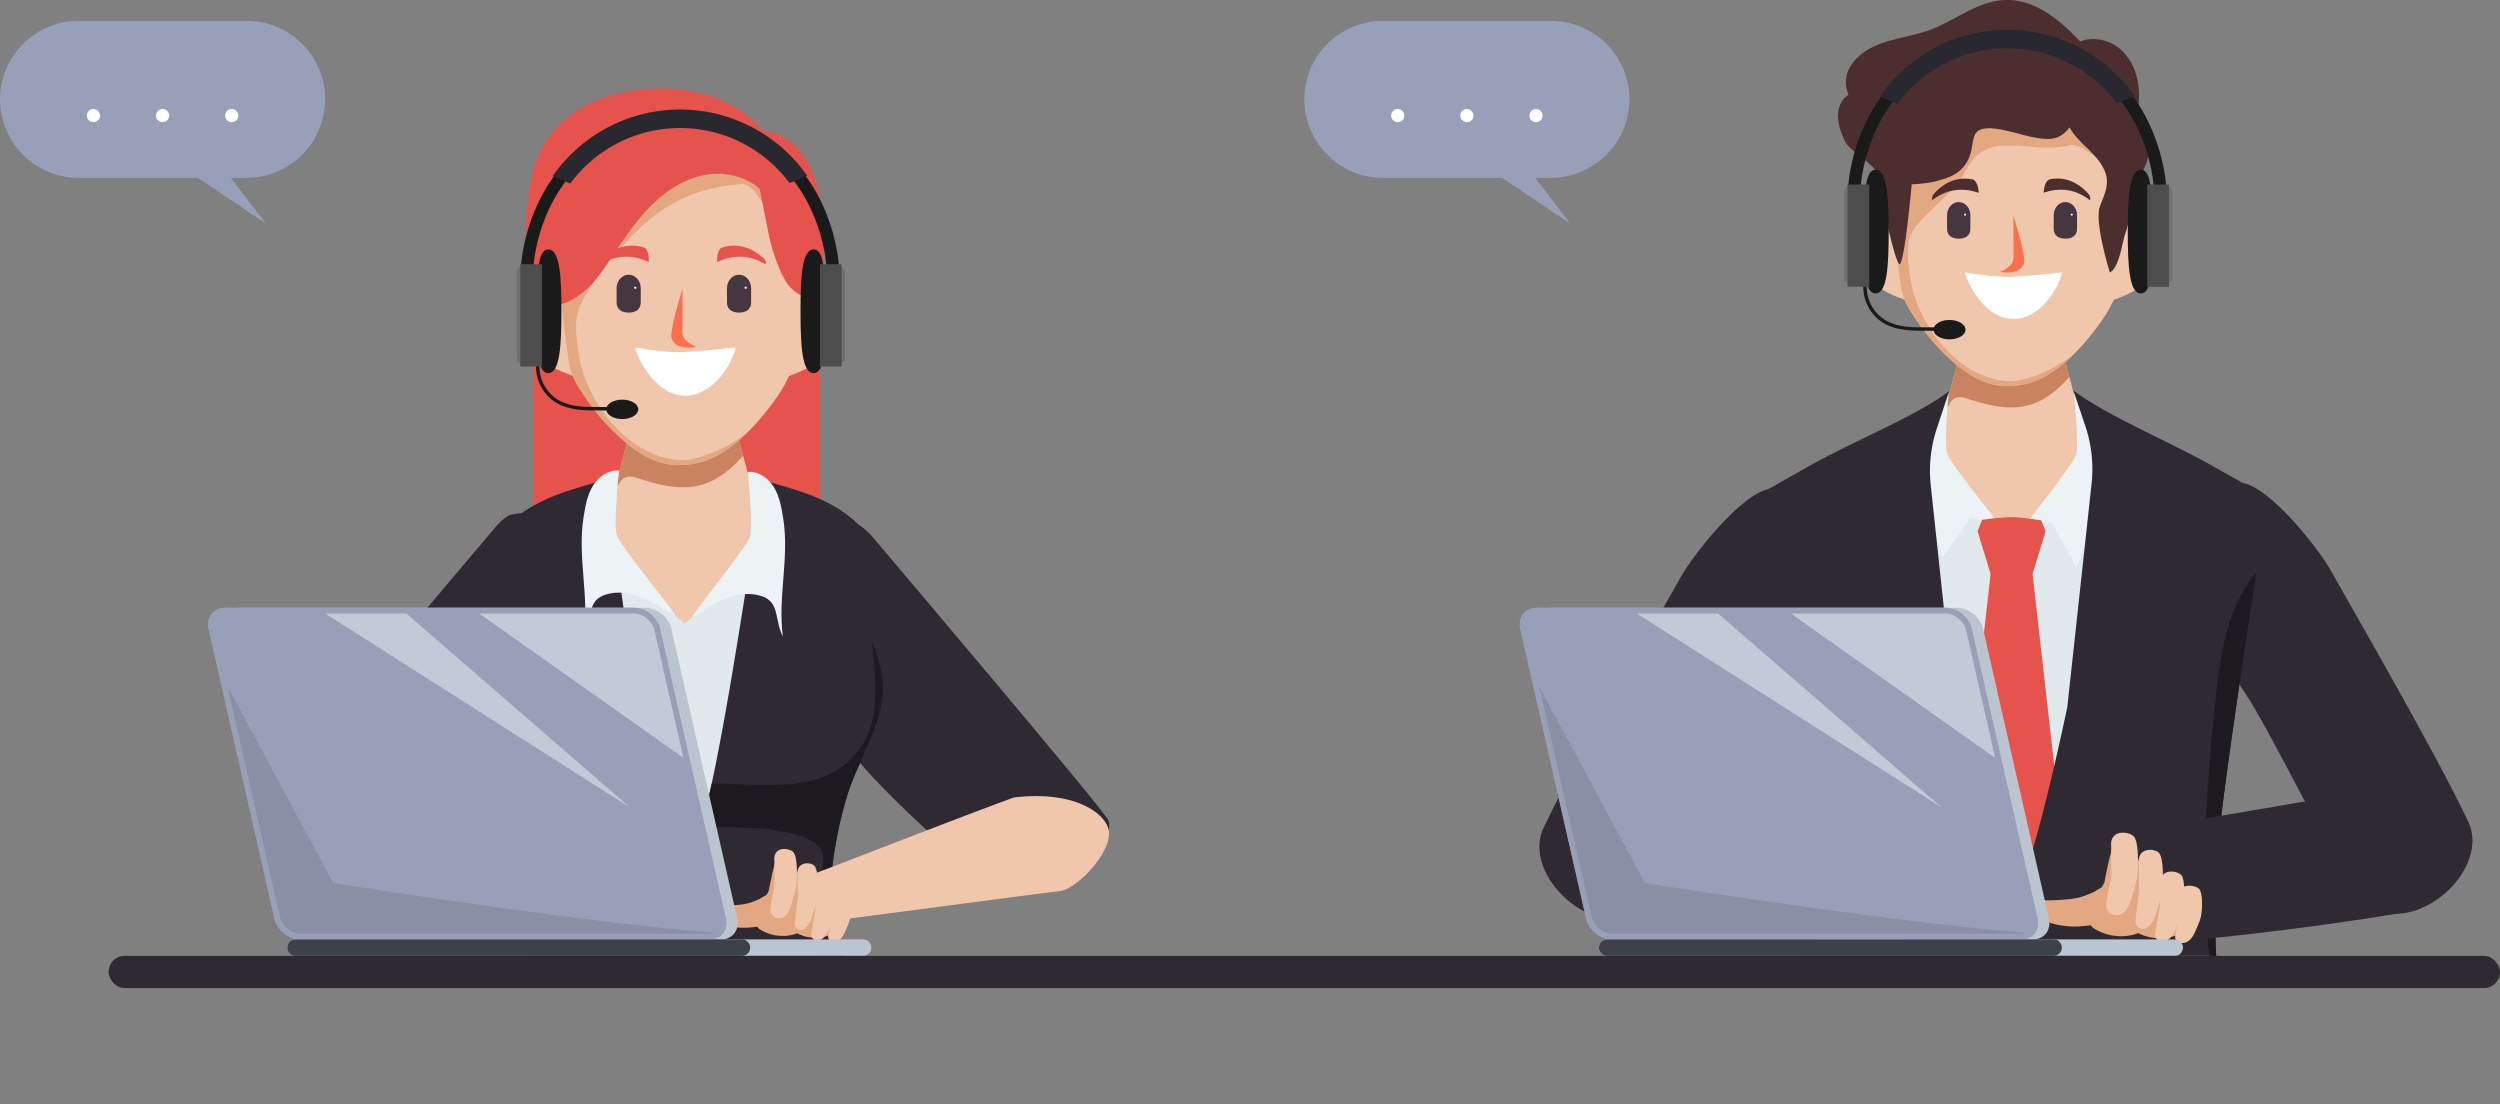 <svg id="customer_support" data-name="customer support" xmlns="http://www.w3.org/2000/svg" xmlns:xlink="http://www.w3.org/1999/xlink" viewBox="0 0 2736.19 1208.64"><rect x="0" y="0" width="2736.19" height="1208.64" fill="#808080" stroke="none"/><defs><clipPath id="clip-path" transform="translate(-48.53 -15.11)"><rect x="167.38" y="37.91" width="1206.43" height="1023.37" style="fill:none"/></clipPath><clipPath id="clip-path-2" transform="translate(-48.53 -15.11)"><rect x="1611" y="-16.3" width="1206.43" height="1077.58" style="fill:none"/></clipPath></defs><g id="customer_support-2" data-name="customer support"><g id="call_center_character" data-name="call center character"><g id="woman"><g style="clip-path:url(#clip-path)"><path d="M1261.87,913.34c-2.46-8.6-225.4-271.6-257.75-309.87-4-4.74-9-9.74-14.32-13-3.61-2.21-24.6-4.87-26.29-1.12-18.35,40.77-15.47,187.14,2.6,227.3,20.25,45,164.45,169.61,171.81,168.6C1177.1,979.87,1272.31,947.15,1261.87,913.34Z" transform="translate(-48.53 -15.11)" style="fill:#2f2a32"/><path d="M632.27,633.42V274.49c0-55.11,45.09-100.2,100.2-100.2h113.4c55.11,0,100.19,45.09,100.19,100.2V633.42C946.06,688.53,632.27,688.53,632.27,633.42Z" transform="translate(-48.53 -15.11)" style="fill:#e6534c"/><path d="M903.43,598.22c0,38.4-71.24,190.48-109.08,190.48S688.66,636.62,688.66,598.22s48.08-31.6,107.38-31.6S903.43,559.82,903.43,598.22Z" transform="translate(-48.53 -15.11)" style="fill:#f0c7ad"/><path d="M796.43,670.86h0c-40.07,0-87.78-30-87.78-72.85l33.59-126.56c0-42.52,108.37-42.52,108.37,0L884.21,598C884.21,640.85,836.49,670.86,796.43,670.86Z" transform="translate(-48.53 -15.11)" style="fill:#f0c7ad"/><path d="M745.45,538.12c51,17.09,80.81,15.53,116.45-24.15l-11.29-42.52c0-42.52-108.37-42.52-108.37,0l-25.81,97.24C724.19,549.27,725.87,531.55,745.45,538.12Z" transform="translate(-48.53 -15.11)" style="fill:#c98360"/><path d="M652.72,1067c1.37,7.21-47.06,98.69-45.21,105.9,0,0,139.85,21.18,189.5,21.18s188.36-21.18,188.36-21.18c1.85-7.21-46.58-98.7-45.21-105.91,0,0,16.68-156.87,21.07-183.41,4.68-28.21,40.62-108.31,25.45-186.68,0,0,9.59-67.72,5.13-98.62-34.54-37.3-75.44-46.84-123.44-62.48L875,600.15c-9.64,45.14-77.15,97.46-77.15,97.46s-69-54.43-79.36-100.16l6-61.66c-48,15.64-88.9,25.18-123.44,62.48-4.46,30.9,5.13,98.61,5.13,98.61C590.77,762.23,627,855.36,631.65,883.57,636,910.11,652.72,1067,652.72,1067Z" transform="translate(-48.53 -15.11)" style="fill:#e1e9ed"/><path d="M900.66,430.38c13.14-4.32,26.43-8.72,38.09-16.17s21.73-18.24,25.62-31.52.53-29.1-10.25-37.78-27-6-36.82,3.75C912.6,353.36,892.55,433.05,900.66,430.38Z" transform="translate(-48.53 -15.11)" style="fill:#f0c7ad"/><path d="M687,430.38c-13.15-4.32-26.44-8.72-38.1-16.17S627.19,396,623.3,382.69s-.53-29.1,10.25-37.78,27-6,36.82,3.75C675.07,353.36,695.12,433.05,687,430.38Z" transform="translate(-48.53 -15.11)" style="fill:#f0c7ad"/><path d="M806.89,145.32c-2.27-.11-23.84-.11-26.1,0-69.54,3.36-135.15,15.07-125,124,0,0,10.89,125.09,17,149.3,3.08,12.28,11.2,23.9,18.33,34.13a239.49,239.49,0,0,0,37.67,42.69c17.45,15.4,38.29,28.71,62,28.71,22,0,38.55-6.35,55-18.17s30.54-26.62,42.89-42.48c9.42-12.1,18.83-25.32,24.51-39.66a43.81,43.81,0,0,0,1.75-5.22c6.07-24.21,17-149.3,17-149.3C942,160.39,876.42,148.68,806.89,145.32Z" transform="translate(-48.53 -15.11)" style="fill:#f0c7ad"/><path d="M793.84,518.69c-50.79-2.12-92.49-49.87-107.3-96.42-5.29-15.87-9.54-46.87-6.43-62.47,5-25.1,52.71-84,83-107.43s62.15-33.19,97-35.77c22.19-1.63,31.72,63.82,71.73,52.92l0-.18c10.16-108.95-55.45-120.66-125-124-2.27-.11-23.84-.11-26.1,0-69.54,3.36-135.15,15.07-125,124,0,0,10.89,125.09,17,149.3,3.08,12.28,11.2,23.9,18.33,34.13a239.49,239.49,0,0,0,37.67,42.69c17.45,15.4,38.29,28.71,62,28.71,22,0,38.55-6.35,55-18.17a181.81,181.81,0,0,0,20.46-17.25C833.19,513.89,801.24,519.74,793.84,518.69Z" transform="translate(-48.53 -15.11)" style="fill:#e3a781"/><path d="M795.45,331.16s-14.56,46.2-11.88,54.31c4.59,13.92,27.28,9.39,27.28,9.39s-15.4-5.44-15.4-15.45Z" transform="translate(-48.53 -15.11)" style="fill:#fa704e"/><path d="M707.41,298.19c.24-.24.48-.46.72-.68,13.36-12.05,28.63-16.23,44.1-11.79a6,6,0,0,1,3.93,2.77c2.22,3.58,2.56,7.63,2.45,13.5-18-8.65-36.22-7.83-53,2.45-.57-2-.39-2.1.18-3.7A7,7,0,0,1,707.41,298.19Z" transform="translate(-48.53 -15.11)" style="fill:#e6534c"/><path d="M884.67,298.19c-.24-.24-.48-.46-.72-.68-13.35-12.05-28.62-16.23-44.1-11.79a6,6,0,0,0-3.93,2.77c-2.21,3.58-2.55,7.63-2.45,13.5,18-8.65,36.22-7.83,53,2.45.58-2,.4-2.1-.18-3.7A6.72,6.72,0,0,0,884.67,298.19Z" transform="translate(-48.53 -15.11)" style="fill:#e6534c"/><path d="M749.8,330.61c0-8.2-5.91-14.84-13.2-14.84s-13.21,6.64-13.21,14.84v15.63c0,8.16,6.49,11,13.21,11s13.2-2.82,13.2-11V330.61Z" transform="translate(-48.53 -15.11)" style="fill:#45363f"/><path d="M745,330a1.2,1.2,0,1,1-1.19-1.19A1.19,1.19,0,0,1,745,330Z" transform="translate(-48.53 -15.11)" style="fill:#fff"/><path d="M870.62,330.61c0-8.2-5.91-14.84-13.21-14.84s-13.2,6.64-13.2,14.84v15.63c0,8.16,6.49,11,13.2,11s13.21-2.82,13.21-11V330.61Z" transform="translate(-48.53 -15.11)" style="fill:#45363f"/><path d="M865.85,330a1.2,1.2,0,1,1-1.2-1.19A1.19,1.19,0,0,1,865.85,330Z" transform="translate(-48.53 -15.11)" style="fill:#fff"/><path d="M744.24,395.57s33.14,5.82,53.17,4.89,55.4-4.89,55.4-4.89c3.54,0-16.06,52.18-53.77,52.59C761.49,448.57,741.88,395.57,744.24,395.57Z" transform="translate(-48.53 -15.11)" style="fill:#fff"/><path d="M635.55,342.3s17.53,13,39.07.95C687.75,335.9,698.38,325,707,312.71c15.31-21.84,29-44.95,46.8-64.82s40.49-36.67,66.74-41.41c20.79-3.76,43.86,1.52,59.41,15.22l10.44,52.49c2.73,13.76,11.7,40.32,20,51.66s22.56,18.69,35.71,13.81c0,0,28.83-171.27-63.65-181.7,0,0-14.27-23.74-56.68-37.79-55.68-18.45-177.38-11.91-196.56,93.74C614.77,293.27,635.55,342.3,635.55,342.3Z" transform="translate(-48.53 -15.11)" style="fill:#e6534c"/><path d="M332.57,902.47C335,893.87,558,630.87,590.32,592.6c4-4.74,9-9.74,14.33-13,3.61-2.21,24.59-4.87,26.28-1.12,18.36,40.77,15.47,187.14-2.6,227.3-20.25,45-164.45,169.61-171.81,168.6C417.35,969,322.13,936.28,332.57,902.47Z" transform="translate(-48.53 -15.11)" style="fill:#2f2a32"/><path d="M568,1201.12l194.14,22.46a20.66,20.66,0,0,0,22.23-14.78l12-41.57,13.13,42a20.68,20.68,0,0,0,22.12,14.36l193.24-22.49c1.8-5.86-67.22-139.83-67.22-210.66,0-14.42,3.15-55,18-104.43,10.46-34.76,36.35-73.85,39.16-111.14,2.16-28.65-12.26-56.24-19.35-80,0,0,3.06-68.49-1.45-99.74-34.94-37.73-77.68-43.74-125.68-59.38L875,600.15c-9.64,45.14-53.13,371.29-82.67,371.29s-63.51-328.26-73.84-374l6-61.66c-48,15.64-90.74,21.64-125.67,59.37-4.52,31.25-1.46,99.75-1.46,99.75C590.47,719.29,576,747,578.1,775.48c2.75,37.92,28.7,77.31,39.34,112.35,15.42,50.8,19.79,92.42,19.79,107.22C637.23,1074.33,566.16,1195.17,568,1201.12Z" transform="translate(-48.53 -15.11)" style="fill:#2f2a32"/><path d="M652.07,974.37c-1.58-12.59-7.64-46.38,6.8-48.74,42.19-6.91,68.55-5.4,111.11-5.4-3.07-12.8-6.11-27.44-9.1-43.28-65.88-9.14-143.74-9.1-167.7-75-8.52-26.74.38-67.74,5.58-96.16a47.05,47.05,0,0,0-1.38-10.88C590.47,719.29,576,747,578.1,775.48c2.75,37.92,28.7,77.31,39.34,112.35,15.42,50.8,19.79,92.42,19.79,107.22,0,79.28-71.07,200.12-69.24,206.06l34.9,4c1-31.33,8.33-61.47,17.31-92.42C633.58,1065.31,658.87,1028.54,652.07,974.37Z" transform="translate(-48.53 -15.11)" style="fill:#1c1a1f"/><path d="M951.45,1015.68c8.13,54,31.06,114.84,69.61,185.88l3.83-.45c1.8-5.85-67.22-139.82-67.22-210.64,0-14.43,3.15-55.05,18-104.44,10.46-34.76,36.35-73.85,39.16-111.14,1.55-20.6-5.46-40.65-12.16-59.12,3.35,39.39,12.86,89.32-17.73,124.61-38.5,44.92-101.46,32.45-157.43,32.11-3.72,17.42-7.48,33.5-11.22,47.42,36.55,1.66,87.76-1.85,121,15.76C959.21,947.83,943.31,961.71,951.45,1015.68Z" transform="translate(-48.53 -15.11)" style="fill:#1c1a1f"/><path d="M806.78,690.57c22.76-15.12,49.2-31.43,75.2-23.07,20.29,6.53,14,26,23.34,44.16-5.71-42.91,7.29-85.81.48-128.71-1.86-11.75-3.84-23.81-9.89-34.05s-17.2-18.37-29-17.28c0,0,6.35,58.32,2.47,70.82S798.89,695.8,806.78,690.57Z" transform="translate(-48.53 -15.11)" style="fill:#edf2f4"/><path d="M787.16,689C764.4,673.9,737,657.63,711,666c-20.28,6.52-14,26-23.33,44.15,5.71-42.9-7.29-85.81-.48-128.71,1.86-11.74,3.83-23.81,9.88-34s17.2-18.38,29.05-17.29c0,0-6.35,58.32-2.48,70.82S795,694.25,787.16,689Z" transform="translate(-48.53 -15.11)" style="fill:#edf2f4"/><path d="M1158,888c67.65-8.38,101.8,18.29,104.14,36.67,3,23.81-34.93,63.44-53.53,65.7-37.21,4.53-309.92,40.63-309.92,40.63a57.56,57.56,0,0,1-7.47-15.11,37.45,37.45,0,0,1,1.14-26.5C975.62,958,1093,911.79,1158,888Z" transform="translate(-48.53 -15.11)" style="fill:#f0c7ad"/><path d="M953.16,307.49c0-.16-.86-16.23-7.27-37.63C940,250.31,928.18,222.15,905,199l9.62-9.63c25.31,25.31,38.13,55.85,44.43,77,6.82,22.9,7.68,39.78,7.71,40.48Z" transform="translate(-48.53 -15.11)" style="fill:#1a1a1a"/><path d="M951.09,356.09c0,37.39.75,67.41-12.05,67.41s-14.36-30.31-14.36-67.69,1.56-67.7,14.36-67.7S951.09,318.7,951.09,356.09Z" transform="translate(-48.53 -15.11)" style="fill:#1a1a1a"/><path d="M916.18,291.27h2.57a6.21,6.21,0,0,1,6.21,6.21v94.18a6.21,6.21,0,0,1-6.21,6.21h-2.57a0,0,0,0,1,0,0V291.27A0,0,0,0,1,916.18,291.27Z" style="fill:#707070"/><rect x="897.43" y="289.2" width="23.75" height="111.87" style="fill:#4d4d4d"/><path d="M632.26,307.49c0-.16.86-16.23,7.28-37.63,5.86-19.55,17.71-47.71,40.89-70.89l-9.63-9.63c-25.31,25.31-38.13,55.85-44.43,77-6.81,22.9-7.67,39.78-7.71,40.48Z" transform="translate(-48.53 -15.11)" style="fill:#1a1a1a"/><path d="M734.06,464.44h0l-36.29-.16h-.6c-23.42,0-34.06-4.76-40.72-8.93-15.21-9.52-23.71-28.52-20.66-46.2a1.87,1.87,0,1,1,3.69.63,42.61,42.61,0,0,0,19,42.4c11.9,7.45,26.57,8.41,39.34,8.36l36.3.16a1.87,1.87,0,1,1,0,3.74Z" transform="translate(-48.53 -15.11)" style="fill:#1a1a1a"/><ellipse cx="681.05" cy="448.02" rx="17.5" ry="10.63" style="fill:#1a1a1a"/><path d="M636.58,356.09c0,37.39-.75,67.41,12,67.41S663,393.19,663,355.81s-1.56-67.7-14.36-67.7S636.58,318.7,636.58,356.09Z" transform="translate(-48.53 -15.11)" style="fill:#1a1a1a"/><path d="M614.18,306.37h2.57a6.21,6.21,0,0,1,6.21,6.21v94.18a6.21,6.21,0,0,1-6.21,6.21h-2.57a0,0,0,0,1,0,0V306.37A0,0,0,0,1,614.18,306.37Z" transform="translate(1188.61 704.24) rotate(180)" style="fill:#707070"/><rect x="617.95" y="304.3" width="23.75" height="111.87" transform="translate(1211.13 705.36) rotate(180)" style="fill:#4d4d4d"/><path d="M932,207.49a169.78,169.78,0,0,0-278.64.5l19.32,7.94a149.35,149.35,0,0,1,240-.49Z" transform="translate(-48.53 -15.11)" style="fill:#28282e"/><path d="M875,1009.22s10.29-8.77,14.89-19.2c0,0,6.09-32.83,8.37-32.65,4.27.33,70.33,39.9,68.42,47.65S890.58,1030.35,875,1009.22Z" transform="translate(-48.53 -15.11)" style="fill:#e3a781"/><path d="M905.19,990c-12.32,1.67-25.1,5.72-29.91,15.64-4,8.27-2.38,18.36,3.68,25.79,11.6,8.17,28.57,10.5,42,5.2a44.18,44.18,0,0,0,33.84,2.56c4.69-1.62,9.09-4.16,11.73-7.87s3.24-8.69.66-12.53C965,1015.58,945.72,984.49,905.19,990Z" transform="translate(-48.53 -15.11)" style="fill:#e3a781"/><path d="M888.63,994.8s-13.91,7.21-22.52,9.24-27.37,2.83-33.12,2.38-13.22,16.47,11.7,22.08,32.61-2.53,47.81,2.34S900.57,995.73,888.63,994.8Z" transform="translate(-48.53 -15.11)" style="fill:#e3a781"/><path d="M921.35,973s.51,22.84.29,25.68-2.59,18.61-3.21,26.54,12,14,18.71-6c4.64-14.95,5.7-18.75,6.21-25.3s.9-26.16-3.17-30.91S919.72,957.43,921.35,973Z" transform="translate(-48.53 -15.11)" style="fill:#f0c7ad"/><path d="M941.36,991s-.42,20.39-.76,22.9-3.33,16.43-4.26,23.46,11.42,13.28,18.9-4.13c5.23-13,6.44-16.35,7.21-22.16s1.95-23.25-1.92-27.74S940.35,977,941.36,991Z" transform="translate(-48.53 -15.11)" style="fill:#f0c7ad"/><path d="M958.85,1001.9s-.06,16.72-.33,18.78-2.87,13.42-3.63,19.17,11,11.08,17.7-3.08c4.72-10.61,5.8-13.31,6.43-18.06s1.45-19.05-2.25-22.79S957.68,990.4,958.85,1001.9Z" transform="translate(-48.53 -15.11)" style="fill:#f0c7ad"/><path d="M896.07,957.2s.34,23.92.1,26.92-3.95,18.26-4.6,26.65,15.22,17.79,22.29-3.36c4.92-15.81,6-19.83,6.57-26.75s1-27.65-3.35-32.68S894.34,940.72,896.07,957.2Z" transform="translate(-48.53 -15.11)" style="fill:#f0c7ad"/><path d="M436.08,881.9c-67.64-8.38-101.79,18.29-104.13,36.67-3,23.81,34.92,63.44,53.53,65.7,37.21,4.53,309.91,40.63,309.91,40.63a57,57,0,0,0,7.47-15.11,37.43,37.43,0,0,0-1.13-26.5C618.44,951.94,501.05,905.73,436.08,881.9Z" transform="translate(-48.53 -15.11)" style="fill:#f0c7ad"/><path d="M719.1,1003.16s-10.29-8.77-14.89-19.2c0,0-6.1-32.83-8.37-32.65-4.28.33-70.34,39.9-68.42,47.65S703.48,1024.29,719.1,1003.16Z" transform="translate(-48.53 -15.11)" style="fill:#e3a781"/><path d="M688.88,983.92c12.32,1.67,25.1,5.72,29.9,15.64,4,8.27,2.39,18.37-3.68,25.8-11.59,8.16-28.56,10.49-42,5.2a44.22,44.22,0,0,1-33.84,2.55c-4.69-1.61-9.09-4.16-11.72-7.87s-3.24-8.68-.66-12.53C629,1009.53,648.35,978.43,688.88,983.92Z" transform="translate(-48.53 -15.11)" style="fill:#e3a781"/><path d="M705.44,988.74S719.35,996,728,998s27.36,2.83,33.11,2.38,13.23,16.47-11.7,22.09-32.61-2.53-47.8,2.33S693.5,989.67,705.44,988.74Z" transform="translate(-48.53 -15.11)" style="fill:#e3a781"/><path d="M672.71,967s-.5,22.85-.28,25.68,2.59,18.61,3.21,26.54-12,14.05-18.71-5.95c-4.65-15-5.7-18.75-6.21-25.3s-.9-26.15,3.16-30.9S674.35,951.38,672.71,967Z" transform="translate(-48.53 -15.11)" style="fill:#f0c7ad"/><path d="M652.71,985s.42,20.39.75,22.9,3.33,16.42,4.27,23.45-11.43,13.28-18.9-4.13c-5.24-13-6.44-16.35-7.22-22.15s-1.94-23.26,1.92-27.75S653.72,971,652.71,985Z" transform="translate(-48.53 -15.11)" style="fill:#f0c7ad"/><path d="M635.21,995.84s.06,16.72.34,18.78,2.86,13.42,3.63,19.17-11,11.08-17.71-3.08c-4.71-10.61-5.79-13.31-6.42-18.06s-1.46-19,2.25-22.79S636.38,984.35,635.21,995.84Z" transform="translate(-48.53 -15.11)" style="fill:#f0c7ad"/><path d="M698,951.14s-.33,23.93-.1,26.92,4,18.26,4.6,26.65-15.21,17.79-22.29-3.36c-4.91-15.81-6-19.82-6.57-26.75S672.69,947,677,941.93,699.73,934.66,698,951.14Z" transform="translate(-48.53 -15.11)" style="fill:#f0c7ad"/><g id="LAPTOP"><path d="M307.29,680.35H755c12.71,0,25.48,10.4,28.37,23.12l72,316.78c2.88,12.72-5.16,23.12-17.87,23.12H389.76c-12.72,0-25.49-10.4-28.38-23.12l-72-316.78C286.53,690.75,294.57,680.35,307.29,680.35Z" transform="translate(-48.53 -15.11)" style="fill:#bbc5d1"/><path d="M294.76,680.35H742.51c12.71,0,25.48,10.4,28.37,23.12l72,316.78c2.88,12.72-5.16,23.12-17.87,23.12H377.23c-12.72,0-25.49-10.4-28.38-23.12l-72-316.78C274,690.75,282,680.35,294.76,680.35Z" transform="translate(-48.53 -15.11)" style="fill:#b39687"/><path d="M294.76,680.35H742.51c12.71,0,25.48,10.4,28.37,23.12l72,316.78c2.88,12.72-5.16,23.12-17.87,23.12H377.23c-12.72,0-25.49-10.4-28.38-23.12l-72-316.78C274,690.75,282,680.35,294.76,680.35Z" transform="translate(-48.53 -15.11)" style="fill:#989fb8"/><path d="M413.3,981.68,297.56,766.3l57.37,252.57c2.25,9.9,12.46,18.26,22.3,18.26H825a14,14,0,0,0,5.82-1.2C699.92,1026.73,413.3,981.68,413.3,981.68Z" transform="translate(-48.53 -15.11)" style="fill:#8990a6"/><polygon points="444.83 671.48 355.93 671.48 689.72 883.9 444.83 671.48" style="fill:#c1cbd8"/><path d="M764.8,704.85c-2.25-9.9-12.46-18.27-22.29-18.27H573L796.53,844.53Z" transform="translate(-48.53 -15.11)" style="fill:#c1cbd8"/><path d="M993.17,1061.28H371.94a9,9,0,0,1-8.95-9h0a9,9,0,0,1,8.95-9H993.17a9,9,0,0,1,9,9h0A9,9,0,0,1,993.17,1061.28Z" transform="translate(-48.53 -15.11)" style="fill:#bbc5d1"/><path d="M860.56,1061.28H371.94a9,9,0,0,1-8.95-9h0a9,9,0,0,1,8.95-9H860.56a9,9,0,0,1,9,9h0A9,9,0,0,1,860.56,1061.28Z" transform="translate(-48.53 -15.11)" style="fill:#3d414a"/></g></g></g><g id="man"><g style="clip-path:url(#clip-path-2)"><path d="M2353.5,509.2c0,37.1-68.83,184.06-105.4,184.06S2146,546.3,2146,509.2s46.46-30.54,103.77-30.54S2353.5,472.1,2353.5,509.2Z" transform="translate(-48.53 -15.11)" style="fill:#f0c7ad"/><path d="M2250.11,579.39h0c-38.72,0-84.82-29-84.82-70.39l32.46-122.3c0-41.09,104.72-41.09,104.72,0L2334.93,509C2334.93,550.39,2288.83,579.39,2250.11,579.39Z" transform="translate(-48.53 -15.11)" style="fill:#f0c7ad"/><path d="M2200.85,451.12c49.26,16.52,78.09,15,112.53-23.33l-10.91-41.09c0-41.09-104.72-41.09-104.72,0l-24.94,94C2180.3,461.9,2181.93,444.78,2200.85,451.12Z" transform="translate(-48.53 -15.11)" style="fill:#c98360"/><path d="M2475.48,798.06q29.76-97.63,50.75-197.66a28.67,28.67,0,0,0-13.71-30.77c-59-33.87-142.15-79-192.66-114.42,0,0,18,60.83-5.34,88.1-25.78,30.13-44.4,44.19-65.1,48.72-20.7-4.53-39.32-18.59-65.1-48.72C2161,516,2179,455.21,2179,455.21c-50.5,35.41-133.69,80.55-192.65,114.42a28.65,28.65,0,0,0-13.71,30.77q21,99.89,50.74,197.66c-6.32,86.1,6.73,184,.41,270-1.43,19.52-19.54,92.19-9.49,99.87,12.9,9.86,53.89,29.1,70,31.39H2414.6c16.08-2.29,65.06-18.93,68.42-39.81s-11.54-73.12-13-92.64C2463.73,980.82,2481.8,884.16,2475.48,798.06Z" transform="translate(-48.53 -15.11)" style="fill:#e1e9ed"/><path d="M2260.11,598.44c22-14.61,33.47-11.69,33.47-11.69s18.62,32,27.67,49.53c13.68-37.77,41.13-100.38,34.55-141.84-1.8-11.35-37.62-49.6-37.62-49.6s6.14,56.36,2.39,68.43S2252.49,603.5,2260.11,598.44Z" transform="translate(-48.53 -15.11)" style="fill:#edf2f4"/><path d="M2241.15,596.94c-22-14.61-36.85-14.53-36.85-14.53l-28.87,42.23s-37.5-90.2-30.92-131.66c1.8-11.34,36.78-48.14,36.78-48.14s-5.3,54.9-1.55,67S2248.77,602,2241.15,596.94Z" transform="translate(-48.53 -15.11)" style="fill:#edf2f4"/><path d="M2179,1069.43l71.14,91,71.14-91-48.17-426.25,14.29-46.66-4.8-11.85s-20.8-3.53-32.46-3.53-32.22,2.86-32.22,2.86l-5,12.52,14.29,46.66Z" transform="translate(-48.53 -15.11)" style="fill:#e6534c"/><path d="M2622.57,988.47C2612,973,2531.78,812.85,2507,775.56s-43.82-69-53.37-92.81c-15.36-38.35,14.12-130.25,41.45-138.72s89,67.57,105,96.44c19.65,35.41,112.71,195.53,149.85,273.87C2778.05,973.75,2670.9,1059.33,2622.57,988.47Z" transform="translate(-48.53 -15.11)" style="fill:#2f2a32"/><path d="M2350.83,347c12.69-4.18,25.54-8.43,36.81-15.62s21-17.63,24.75-30.46.52-28.12-9.9-36.51-26.12-5.83-35.58,3.62C2362.37,272.59,2343,349.59,2350.83,347Z" transform="translate(-48.53 -15.11)" style="fill:#f0c7ad"/><path d="M2144.38,347c-12.7-4.18-25.54-8.43-36.81-15.62s-21-17.63-24.75-30.46-.52-28.12,9.89-36.51,26.13-5.83,35.59,3.62C2132.84,272.59,2152.22,349.59,2144.38,347Z" transform="translate(-48.53 -15.11)" style="fill:#f0c7ad"/><path d="M2260.21,71.55c-2.19-.11-23-.11-25.22,0-67.19,3.24-130.59,14.56-120.77,119.85,0,0,10.52,120.87,16.39,144.27,3,11.87,10.82,23.1,17.7,33a232.11,232.11,0,0,0,36.41,41.26c16.87,14.89,37,27.74,59.92,27.74,21.25,0,37.25-6.13,53.14-17.56s29.51-25.72,41.45-41.05c9.1-11.68,18.19-24.46,23.68-38.32a40.85,40.85,0,0,0,1.69-5c5.87-23.4,16.39-144.27,16.39-144.27C2390.81,86.11,2327.41,74.79,2260.21,71.55Z" transform="translate(-48.53 -15.11)" style="fill:#f0c7ad"/><path d="M2247.6,432.34c-49.07-2-89.37-48.18-103.68-93.16-5.11-15.34-9.22-45.3-6.21-60.37,4.84-24.26,46.07-45.74,63.29-78.48,23.55-44.8,68.32-16,110.66-25.94,20.92-4.92,30.64,27.71,69.31,17.18,0-.1,0-.17,0-.17,9.82-105.29-53.58-116.61-120.78-119.85-2.19-.11-23-.11-25.22,0-67.19,3.24-130.59,14.56-120.77,119.85,0,0,10.52,120.87,16.39,144.27,3,11.87,10.82,23.1,17.7,33a232.11,232.11,0,0,0,36.41,41.26c16.87,14.89,37,27.74,59.92,27.74,21.25,0,37.25-6.13,53.14-17.56a175.42,175.42,0,0,0,19.78-16.66C2285.64,427.71,2254.76,433.37,2247.6,432.34Z" transform="translate(-48.53 -15.11)" style="fill:#e3a781"/><path d="M2252.24,251.13s14.07,44.65,11.49,52.48c-4.44,13.45-26.37,9.08-26.37,9.08s14.88-5.26,14.88-14.93Z" transform="translate(-48.53 -15.11)" style="fill:#fa704e"/><path d="M2164.63,227.87c.2-.26.41-.49.62-.72,11.59-13,25.83-18.55,41.15-15.89a5.79,5.79,0,0,1,4.06,2.26c2.5,3.21,3.24,7.07,3.75,12.72-18.2-6.45-35.6-3.79-50.64,7.82-.75-1.82-.59-2-.21-3.58A6.63,6.63,0,0,1,2164.63,227.87Z" transform="translate(-48.53 -15.11)" style="fill:#4d2e2e"/><path d="M2334.81,228c-.2-.26-.41-.5-.62-.74-11.51-13-25.72-18.69-41.06-16.12a5.78,5.78,0,0,0-4.07,2.23c-2.52,3.2-3.29,7.05-3.83,12.7,18.24-6.34,35.63-3.58,50.6,8.12.76-1.82.6-2,.23-3.58A6.55,6.55,0,0,0,2334.81,228Z" transform="translate(-48.53 -15.11)" style="fill:#4d2e2e"/><path d="M2205.05,250.6c0-7.92-5.71-14.34-12.76-14.34s-12.75,6.42-12.75,14.34v15.1c0,7.89,6.27,10.62,12.75,10.62s12.76-2.73,12.76-10.62V250.6Z" transform="translate(-48.53 -15.11)" style="fill:#45363f"/><path d="M2200.44,250a1.15,1.15,0,1,1-1.15-1.15A1.15,1.15,0,0,1,2200.44,250Z" transform="translate(-48.53 -15.11)" style="fill:#fff"/><path d="M2321.8,250.6c0-7.92-5.71-14.34-12.76-14.34s-12.76,6.42-12.76,14.34v15.1c0,7.89,6.28,10.62,12.76,10.62s12.76-2.73,12.76-10.62V250.6Z" transform="translate(-48.53 -15.11)" style="fill:#45363f"/><circle cx="2267.51" cy="234.88" r="1.15" style="fill:#fff"/><path d="M2199.68,313.37s32,5.63,51.38,4.73,53.53-4.73,53.53-4.73c3.43,0-15.52,50.42-52,50.82C2216.35,364.59,2197.4,313.37,2199.68,313.37Z" transform="translate(-48.53 -15.11)" style="fill:#fff"/><path d="M2165.13,214.06c16.48-4.06,27.41-8.19,35.31-20.28,10.59-16.22,3.15-33.51,17.27-37.31,22.41-6.05,64.83,19,85.05,7.77a32.69,32.69,0,0,0,10.75-9.7c4.26,7.54,10.78,14.4,17.12,20.5,11.43,11,24,23.62,23.9,39.32-.06,9.64-5,18.49-8,27.68-5.59,17.46,11.19,71.33,11.19,71.33,10.67-5.62,13.35-33.18,17.45-44.38,4.75-13,3.64-27.38,7.39-40.68,4-14.28,13.48-26.7,17-41.11,4-16.43-.66-34.57-11.72-47.48a113.48,113.48,0,0,0,1.74-24.27c-.8-17.34-7.17-35.09-20.48-46.55-11.81-10.17-29.61-14.14-43.88-8.39-23.05-24.44-50.48-47-83.4-45.31-29.64,1.55-53.93,22.74-81.72,32.91-16.28,6-33.77,8.11-50.19,13.67S2077.37,77.43,2071,93.29a33.65,33.65,0,0,0,.7,25.38,26.37,26.37,0,0,0-10.29,14c-3.51,12.34.94,25.48,6.45,37.12s34.64,25.31,36,38.07c1.54,14.4,18.44,96.18,23.75,96.18s13.27-87.4,13.27-87.4C2143.56,217.22,2159.89,215.35,2165.13,214.06Z" transform="translate(-48.53 -15.11)" style="fill:#4d2e2e"/><path d="M2083.92,1203.77l-.31,0c-16.64-2.37-58.38-21.82-72-32.25-7.84-6-5.34-28.1,3.25-75.37,2.21-12.18,4.12-22.7,4.53-28.33,3.14-42.8,1.44-89.43-.21-134.53S1978,616.79,1969.45,576.4A22,22,0,0,1,1980,552.78c14-8,29.4-16.78,45.51-25.89,52.31-29.58,119.83-56,156.29-83.6l-13.51,40.87a147.44,147.44,0,0,0-6.62,62l26,242.63s42.67,206,61.76,210.47c19.08-4.48,61.75-210.47,61.75-210.47l26.54-244.42a147.39,147.39,0,0,0-6.81-62.88l-13.09-39c36.45,27.57,103.21,54.79,155.52,84.37,16.11,9.11,31.55,17.84,45.5,25.89a22,22,0,0,1,10.56,23.62c-8.51,40.39-49.35,311.58-52.23,356.37s-5.86,91.08-2.72,133.83c.5,6.85,2.85,18.49,5.33,30.81,4.62,22.88,9.85,48.81,7.59,62.85-4,25.1-58.56,41.53-72.14,43.47l-.31,0Z" transform="translate(-48.53 -15.11)" style="fill:#2f2a32"/><path d="M2034.67,1128.35c-15.41-19.81,4.4-57.22,4.4-88,2.2-112.25-22-220.1-30.81-332.35-1.86-20.44-11.59-40.87-26.49-57.34,14.78,96.21,36.19,249.74,37.39,282.63,1.65,45.1,3.35,91.73.21,134.53-.41,5.63-2.32,16.15-4.53,28.33-8.59,47.27-11.09,69.37-3.25,75.37,13.64,10.43,55.38,29.88,72,32.25l.31,0h55.91C2099.55,1186.27,2062.88,1163.15,2034.67,1128.35Z" transform="translate(-48.53 -15.11)" style="fill:#1c1a1f"/><path d="M2518.26,641.43c-29.81,34-38.05,81.41-43.39,126-8.81,79.23-13.46,140.24-13.46,219.47,0,52.83,18.71,156.22.61,173.62s-53.29,29.3-73.61,43.29h26.5l.31,0c13.58-1.94,68.11-18.37,72.14-43.47,2.26-14-3-40-7.59-62.85-2.48-12.32-4.83-24-5.33-30.81-3.14-42.75-.16-89,2.72-133.83C2479.33,899,2503.06,736.66,2518.26,641.43Z" transform="translate(-48.53 -15.11)" style="fill:#1c1a1f"/><path d="M2668.67,875S2478.88,909.2,2376,924.54c-24.28,12.74,11.83,125.28,33.64,123.23s149.86-13.2,275.11-34.88C2743,1002.8,2719.61,870.23,2668.67,875Z" transform="translate(-48.53 -15.11)" style="fill:#2f2a32"/><path d="M2334,1003.76s12.26-10.45,17.74-22.87c0,0,7.26-39.1,10-38.89,5.09.39,83.77,47.53,81.49,56.76S2352.62,1028.92,2334,1003.76Z" transform="translate(-48.53 -15.11)" style="fill:#e3a781"/><path d="M2370,980.84c-14.67,2-29.9,6.81-35.62,18.63-4.77,9.85-2.84,21.87,4.38,30.72,13.81,9.73,34,12.5,50,6.2a52.66,52.66,0,0,0,40.3,3c5.58-1.92,10.82-5,14-9.37s3.85-10.35.78-14.93C2441.29,1011.34,2418.28,974.3,2370,980.84Z" transform="translate(-48.53 -15.11)" style="fill:#e3a781"/><path d="M2350.28,986.59s-16.56,8.59-26.82,11-32.59,3.37-39.44,2.84-15.75,19.6,13.93,26.3,38.84-3,56.94,2.78S2364.51,987.69,2350.28,986.59Z" transform="translate(-48.53 -15.11)" style="fill:#e3a781"/><path d="M2389.26,960.64s.6,27.21.34,30.58-3.09,22.17-3.82,31.62,14.31,16.73,22.28-7.09c5.54-17.81,6.79-22.33,7.4-30.13s1.07-31.16-3.77-36.81S2387.32,942.08,2389.26,960.64Z" transform="translate(-48.53 -15.11)" style="fill:#f0c7ad"/><path d="M2413.09,982.06s-.5,24.29-.9,27.28-4,19.56-5.08,27.94,13.61,15.81,22.51-4.93c6.24-15.52,7.67-19.47,8.59-26.38s2.32-27.7-2.28-33.05S2411.89,965.4,2413.09,982.06Z" transform="translate(-48.53 -15.11)" style="fill:#f0c7ad"/><path d="M2433.93,995s-.07,19.92-.4,22.36-3.41,16-4.32,22.84,13.05,13.19,21.08-3.67c5.62-12.63,6.91-15.85,7.66-21.51s1.73-22.69-2.69-27.15S2432.53,981.35,2433.93,995Z" transform="translate(-48.53 -15.11)" style="fill:#f0c7ad"/><path d="M2359.15,941.8s.4,28.49.12,32.06-4.7,21.75-5.48,31.74,18.13,21.19,26.55-4c5.85-18.83,7.18-23.61,7.82-31.86s1.13-32.93-4-38.92S2357.09,922.17,2359.15,941.8Z" transform="translate(-48.53 -15.11)" style="fill:#f0c7ad"/><path d="M1865.29,995.17c10.55-15.47,90.79-175.62,115.6-212.91s43.82-69,53.37-92.82c15.36-38.34-14.11-130.24-41.44-138.71s-89,67.57-105,96.44C1868.17,682.58,1775.11,842.7,1738,921,1709.81,980.44,1817,1066,1865.29,995.17Z" transform="translate(-48.53 -15.11)" style="fill:#2f2a32"/><path d="M1819.19,881.72S2009,915.9,2111.87,931.24c24.28,12.73-11.83,125.28-33.63,123.23s-149.87-13.2-275.11-34.88C1744.84,1009.5,1768.26,876.93,1819.19,881.72Z" transform="translate(-48.53 -15.11)" style="fill:#2f2a32"/><path d="M2153.85,1010.46s-12.26-10.45-17.73-22.87c0,0-7.27-39.11-10-38.89-5.09.39-83.78,47.52-81.49,56.75S2135.25,1035.62,2153.85,1010.46Z" transform="translate(-48.53 -15.11)" style="fill:#e3a781"/><path d="M2117.85,987.54c14.68,2,29.9,6.81,35.63,18.63,4.76,9.85,2.83,21.87-4.39,30.72-13.81,9.73-34,12.5-50,6.2a52.68,52.68,0,0,1-40.31,3c-5.58-1.93-10.82-5-14-9.37s-3.86-10.35-.79-14.93C2046.58,1018,2069.58,981,2117.85,987.54Z" transform="translate(-48.53 -15.11)" style="fill:#e3a781"/><path d="M2137.58,993.28s16.57,8.6,26.82,11,32.6,3.37,39.44,2.83,15.76,19.61-13.93,26.3-38.84-3-56.94,2.79S2123.36,994.39,2137.58,993.28Z" transform="translate(-48.53 -15.11)" style="fill:#e3a781"/><path d="M2098.6,967.34s-.6,27.21-.34,30.58,3.09,22.17,3.82,31.62-14.31,16.73-22.28-7.09c-5.53-17.81-6.79-22.33-7.4-30.13s-1.07-31.16,3.77-36.82S2100.55,948.78,2098.6,967.34Z" transform="translate(-48.53 -15.11)" style="fill:#f0c7ad"/><path d="M2074.78,988.76s.49,24.29.89,27.28,4,19.56,5.08,27.93-13.6,15.82-22.51-4.92c-6.23-15.52-7.67-19.47-8.59-26.39s-2.32-27.69,2.28-33S2076,972.09,2074.78,988.76Z" transform="translate(-48.53 -15.11)" style="fill:#f0c7ad"/><path d="M2053.93,1001.74s.08,19.91.4,22.36,3.42,16,4.33,22.84-13,13.19-21.09-3.67c-5.61-12.64-6.9-15.86-7.65-21.51s-1.73-22.69,2.68-27.15S2055.33,988.05,2053.93,1001.74Z" transform="translate(-48.53 -15.11)" style="fill:#f0c7ad"/><path d="M2128.71,948.5s-.4,28.49-.12,32.06,4.71,21.75,5.48,31.74-18.12,21.19-26.54-4c-5.86-18.83-7.19-23.61-7.83-31.86s-1.13-32.94,4-38.92S2130.78,928.87,2128.71,948.5Z" transform="translate(-48.53 -15.11)" style="fill:#f0c7ad"/><path d="M2405.8,220.28c0-.16-.85-16.23-7.27-37.63-5.86-19.54-17.71-47.71-40.89-70.89l9.63-9.63c25.31,25.31,38.13,55.85,44.43,77,6.81,22.9,7.67,39.78,7.71,40.48Z" transform="translate(-48.53 -15.11)" style="fill:#1a1a1a"/><path d="M2403.73,268.88c0,37.39.75,67.41-12.05,67.41s-14.35-30.31-14.35-67.69,1.55-67.7,14.35-67.7S2403.73,231.49,2403.73,268.88Z" transform="translate(-48.53 -15.11)" style="fill:#1a1a1a"/><path d="M2368.83,204.06h2.57a6.21,6.21,0,0,1,6.21,6.21v94.18a6.21,6.21,0,0,1-6.21,6.21h-2.57a0,0,0,0,1,0,0V204.06A0,0,0,0,1,2368.83,204.06Z" style="fill:#707070"/><rect x="2350.08" y="201.99" width="23.75" height="111.87" style="fill:#4d4d4d"/><path d="M2084.91,220.28c0-.16.86-16.23,7.27-37.63,5.86-19.54,17.71-47.71,40.89-70.89l-9.62-9.63c-25.31,25.31-38.13,55.85-44.43,77-6.82,22.9-7.68,39.78-7.71,40.48Z" transform="translate(-48.53 -15.11)" style="fill:#1a1a1a"/><path d="M2186.71,377.23h0l-36.29-.16h-.61c-23.42,0-34.05-4.76-40.71-8.93a46.46,46.46,0,0,1-20.67-46.2,1.88,1.88,0,0,1,2.17-1.53,1.86,1.86,0,0,1,1.52,2.16,42.65,42.65,0,0,0,19,42.4c11.91,7.45,26.58,8.41,39.34,8.36l36.31.16a1.87,1.87,0,0,1,0,3.74Z" transform="translate(-48.53 -15.11)" style="fill:#1a1a1a"/><ellipse cx="2133.69" cy="360.81" rx="17.5" ry="10.63" style="fill:#1a1a1a"/><path d="M2089.23,268.88c0,37.39-.75,67.41,12.05,67.41s14.35-30.31,14.35-67.69-1.55-67.7-14.35-67.7S2089.23,231.49,2089.23,268.88Z" transform="translate(-48.53 -15.11)" style="fill:#1a1a1a"/><path d="M2066.83,219.16h2.57a6.21,6.21,0,0,1,6.21,6.21v94.18a6.21,6.21,0,0,1-6.21,6.21h-2.57a0,0,0,0,1,0,0V219.16A0,0,0,0,1,2066.83,219.16Z" transform="translate(4093.9 529.82) rotate(180)" style="fill:#707070"/><rect x="2070.6" y="217.09" width="23.75" height="111.87" transform="translate(4116.42 530.94) rotate(180)" style="fill:#4d4d4d"/><path d="M2384.68,120.28a169.78,169.78,0,0,0-278.64.5l19.31,7.94a150.62,150.62,0,0,1,25.7-27,149.3,149.3,0,0,1,214.29,26.52Z" transform="translate(-48.53 -15.11)" style="fill:#28282e"/><g id="LAPTOP-2" data-name="LAPTOP"><path d="M1742.88,680.35h447.75c12.72,0,25.49,10.4,28.38,23.12l72,316.78c2.89,12.72-5.15,23.12-17.87,23.12H1825.35c-12.71,0-25.48-10.4-28.37-23.12l-72-316.78C1722.13,690.75,1730.17,680.35,1742.88,680.35Z" transform="translate(-48.53 -15.11)" style="fill:#bbc5d1"/><path d="M1730.35,680.35H2178.1c12.72,0,25.49,10.4,28.38,23.12l72,316.78c2.89,12.72-5.15,23.12-17.87,23.12H1812.82c-12.71,0-25.48-10.4-28.37-23.12l-72-316.78C1709.6,690.75,1717.64,680.35,1730.35,680.35Z" transform="translate(-48.53 -15.11)" style="fill:#b39687"/><path d="M1730.35,680.35H2178.1c12.72,0,25.49,10.4,28.38,23.12l72,316.78c2.89,12.72-5.15,23.12-17.87,23.12H1812.82c-12.71,0-25.48-10.4-28.37-23.12l-72-316.78C1709.6,690.75,1717.64,680.35,1730.35,680.35Z" transform="translate(-48.53 -15.11)" style="fill:#989fb8"/><path d="M1848.9,981.68,1733.16,766.3l57.37,252.57c2.25,9.9,12.46,18.26,22.29,18.26h447.75a14,14,0,0,0,5.83-1.2C2135.51,1026.73,1848.9,981.68,1848.9,981.68Z" transform="translate(-48.53 -15.11)" style="fill:#8990a6"/><polygon points="1880.43 671.48 1791.52 671.48 2125.32 883.9 1880.43 671.48" style="fill:#c1cbd8"/><path d="M2200.4,704.85c-2.25-9.9-12.46-18.27-22.3-18.27H2008.58l223.55,157.95Z" transform="translate(-48.53 -15.11)" style="fill:#c1cbd8"/><path d="M2428.77,1061.28H1807.54a9,9,0,0,1-9-9h0a9,9,0,0,1,9-9h621.23a9,9,0,0,1,8.95,9h0A9,9,0,0,1,2428.77,1061.28Z" transform="translate(-48.53 -15.11)" style="fill:#bbc5d1"/><path d="M2296.16,1061.28H1807.54a9,9,0,0,1-9-9h0a9,9,0,0,1,9-9h488.62a9,9,0,0,1,9,9h0A9,9,0,0,1,2296.16,1061.28Z" transform="translate(-48.53 -15.11)" style="fill:#3d414a"/></g></g></g><rect x="118.85" y="1046.17" width="2617.34" height="35.27" rx="17.63" style="fill:#2f2a32"/><g id="bubble_speech" data-name="bubble speech"><path d="M1746,37.91H1562a86.19,86.19,0,0,0-85.94,85.94h0A86.19,86.19,0,0,0,1562,209.78h130.49l74.42,49.94-38.19-49.94H1746a86.19,86.19,0,0,0,85.94-85.93h0A86.19,86.19,0,0,0,1746,37.91Z" transform="translate(-48.53 -15.11)" style="fill:#989fb8"/><circle cx="1529.78" cy="126.48" r="7.23" style="fill:#fff"/><circle cx="1605.46" cy="126.48" r="7.22" style="fill:#fff"/><circle cx="1681.14" cy="126.48" r="7.22" style="fill:#fff"/></g><g id="bubble_speech-2" data-name="bubble speech"><path d="M318.47,37.91h-184a86.19,86.19,0,0,0-85.94,85.94h0a86.19,86.19,0,0,0,85.94,85.93H265l74.42,49.94-38.19-49.94h17.28a86.19,86.19,0,0,0,85.94-85.93h0A86.19,86.19,0,0,0,318.47,37.91Z" transform="translate(-48.53 -15.11)" style="fill:#989fb8"/><circle cx="102.26" cy="126.48" r="7.22" style="fill:#fff"/><circle cx="177.94" cy="126.48" r="7.22" style="fill:#fff"/><circle cx="253.62" cy="126.48" r="7.22" style="fill:#fff"/></g></g></g></svg>